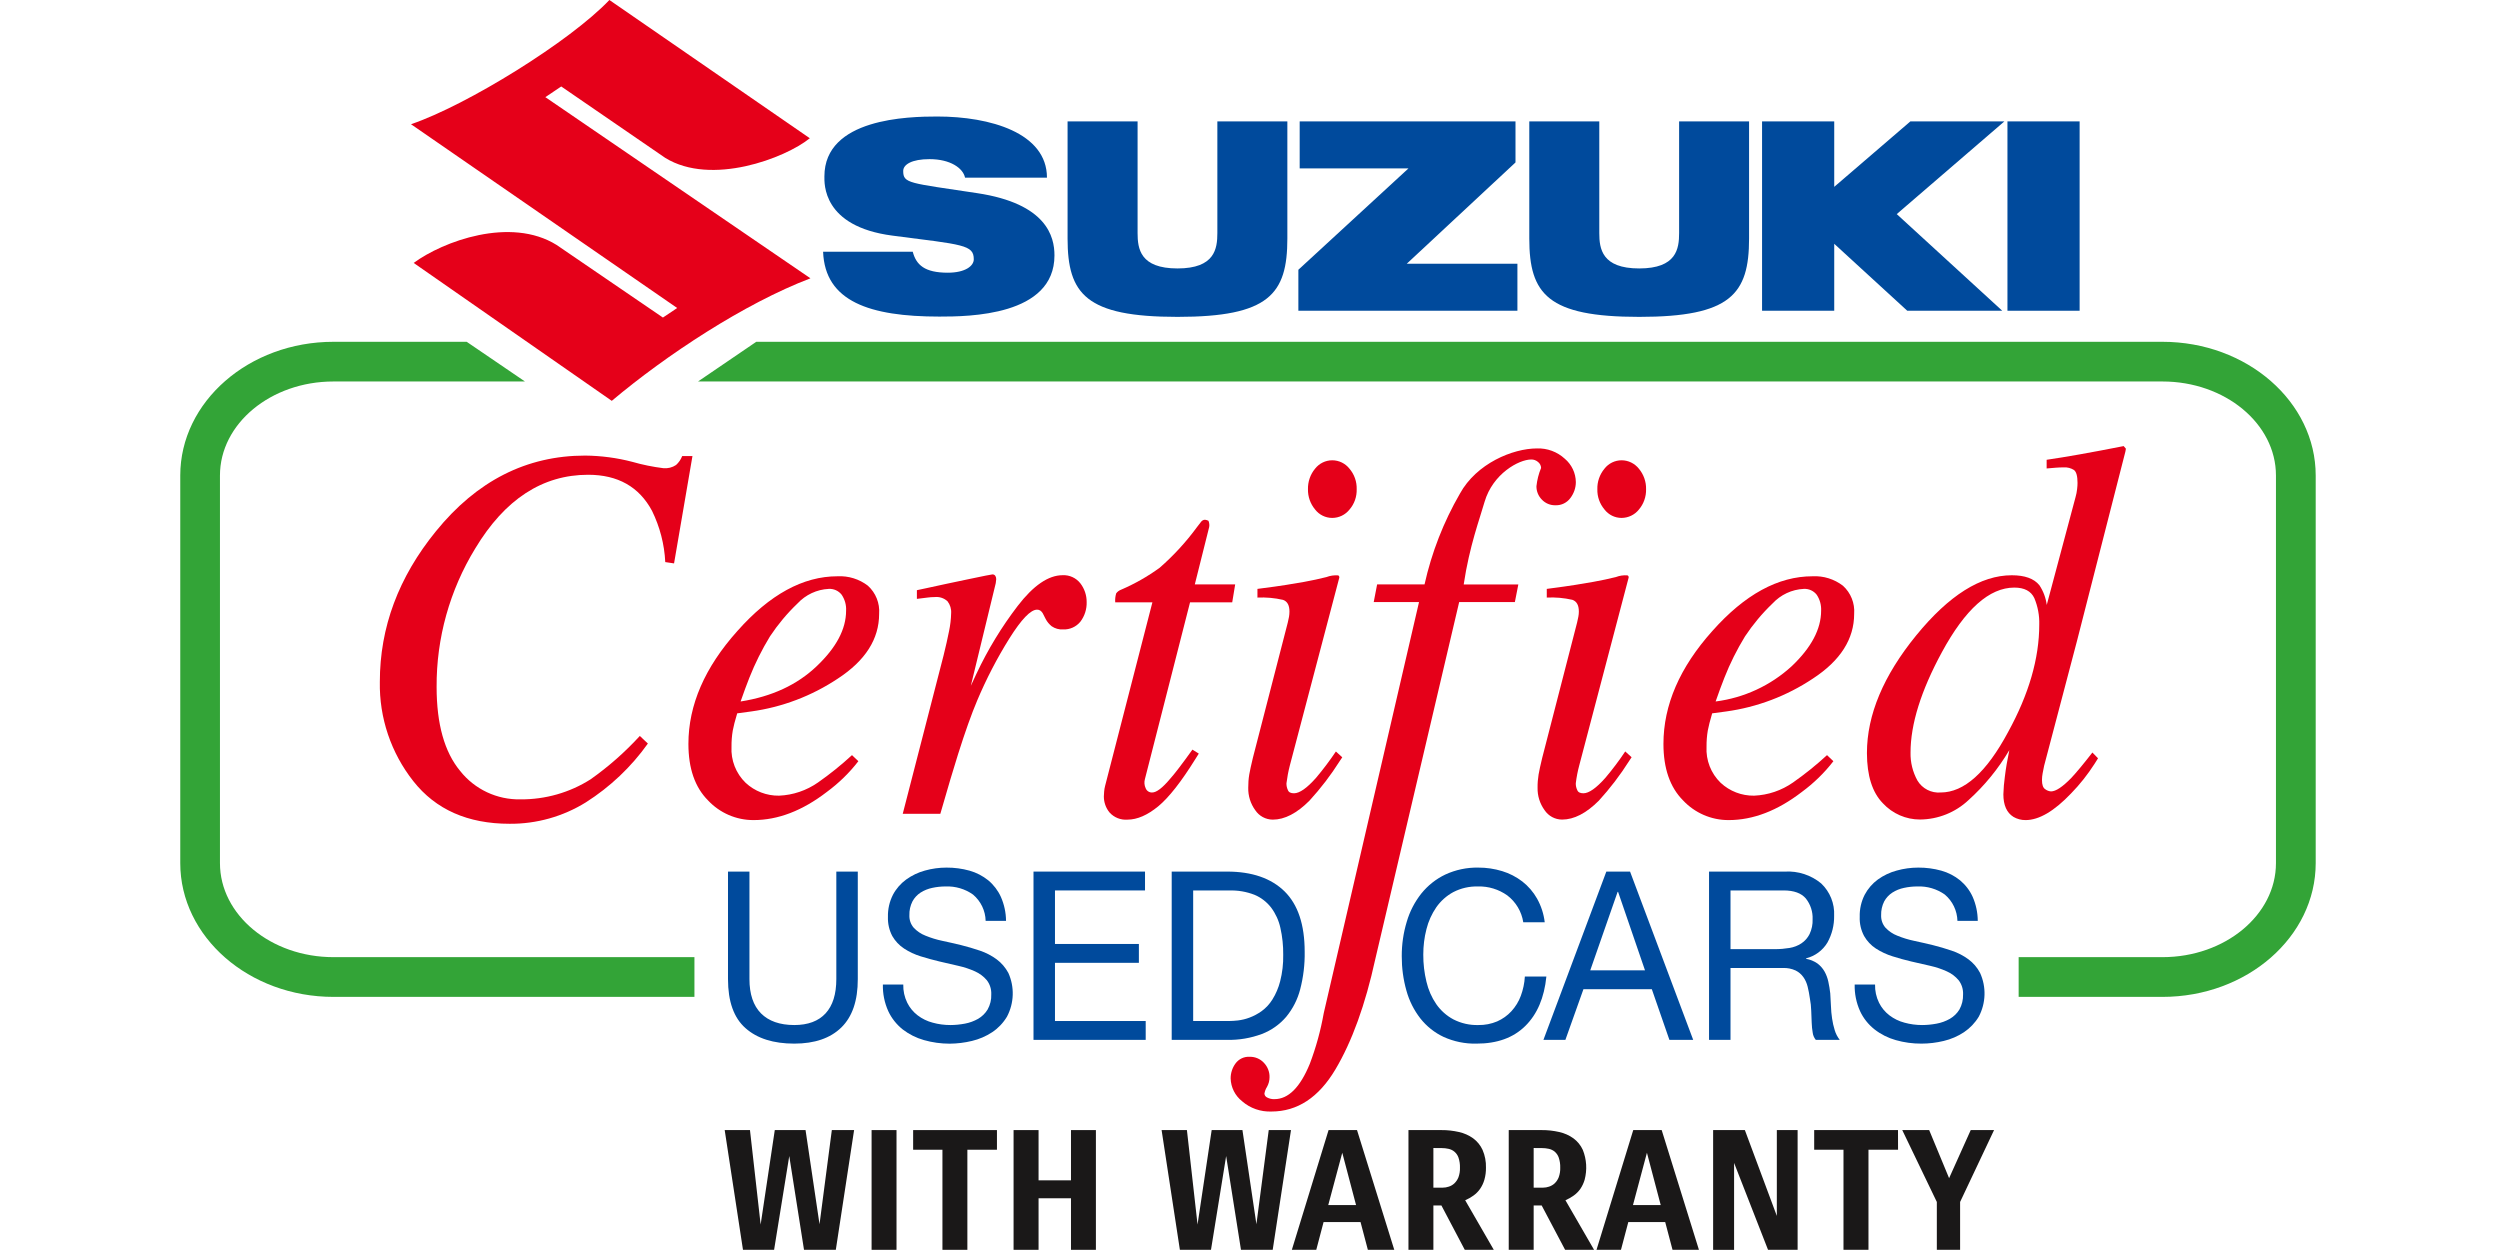 <svg xmlns="http://www.w3.org/2000/svg" xmlns:xlink="http://www.w3.org/1999/xlink" width="172pt" height="86pt" viewBox="0 0 172 86"><g id="surface1"><path style=" stroke:none;fill-rule:nonzero;fill:rgb(89.804%,0%,9.804%);fill-opacity:1;" d="M 43.512 31.777 C 44.207 31.977 44.918 32.121 45.637 32.211 C 45.945 32.242 46.254 32.164 46.512 31.992 C 46.699 31.824 46.844 31.613 46.934 31.379 L 47.641 31.379 L 46.375 38.762 L 45.77 38.672 C 45.711 37.445 45.398 36.246 44.859 35.145 C 43.973 33.492 42.508 32.664 40.465 32.664 C 37.32 32.664 34.73 34.355 32.699 37.73 C 30.941 40.602 30.02 43.902 30.039 47.266 C 30.039 49.812 30.578 51.738 31.656 53.039 C 32.66 54.309 34.199 55.031 35.816 54.996 C 37.52 55.008 39.195 54.531 40.633 53.617 C 41.867 52.746 43 51.746 44.02 50.633 L 44.574 51.156 C 43.426 52.77 41.977 54.141 40.305 55.203 C 38.73 56.18 36.91 56.691 35.059 56.676 C 32.184 56.676 29.977 55.699 28.438 53.746 C 26.902 51.801 26.086 49.383 26.133 46.906 C 26.133 43.164 27.418 39.715 29.988 36.555 C 32.809 33.078 36.23 31.344 40.262 31.344 C 41.359 31.355 42.453 31.5 43.512 31.777 Z M 43.512 31.777 "></path><path style=" stroke:none;fill-rule:nonzero;fill:rgb(89.804%,0%,9.804%);fill-opacity:1;" d="M 50.734 43.41 C 52.957 40.902 55.254 39.648 57.621 39.648 C 58.375 39.609 59.117 39.84 59.711 40.297 C 60.254 40.789 60.539 41.504 60.484 42.23 C 60.484 43.965 59.539 45.449 57.648 46.684 C 55.855 47.879 53.812 48.656 51.676 48.949 L 50.719 49.078 C 50.57 49.57 50.469 49.965 50.414 50.262 C 50.352 50.629 50.324 51 50.328 51.375 C 50.277 52.301 50.629 53.207 51.297 53.855 C 51.922 54.438 52.746 54.754 53.598 54.742 C 54.559 54.703 55.488 54.387 56.277 53.836 C 57.098 53.262 57.879 52.633 58.617 51.953 L 59.055 52.371 C 58.434 53.176 57.699 53.887 56.883 54.488 C 55.207 55.777 53.527 56.422 51.844 56.422 C 50.656 56.426 49.523 55.934 48.711 55.066 C 47.812 54.164 47.363 52.867 47.363 51.18 C 47.363 48.508 48.488 45.914 50.734 43.41 Z M 56.191 45.832 C 57.539 44.551 58.211 43.281 58.211 42.016 C 58.234 41.629 58.125 41.246 57.91 40.922 C 57.699 40.648 57.363 40.496 57.016 40.516 C 56.199 40.555 55.426 40.918 54.867 41.52 C 54.156 42.199 53.52 42.961 52.973 43.785 C 52.422 44.688 51.949 45.637 51.559 46.621 C 51.367 47.102 51.168 47.648 50.953 48.262 C 53.098 47.926 54.844 47.117 56.191 45.832 Z M 56.191 45.832 "></path><path style=" stroke:none;fill-rule:nonzero;fill:rgb(89.804%,0%,9.804%);fill-opacity:1;" d="M 68.48 39.621 C 68.52 39.691 68.543 39.77 68.539 39.848 C 68.527 39.969 68.52 40.062 68.508 40.121 L 66.793 47.184 L 67.184 46.344 C 67.961 44.695 68.91 43.133 70.02 41.684 C 71.102 40.277 72.133 39.574 73.109 39.574 C 73.586 39.551 74.039 39.762 74.332 40.137 C 74.613 40.504 74.766 40.957 74.762 41.422 C 74.777 41.906 74.625 42.383 74.332 42.77 C 74.043 43.125 73.605 43.324 73.145 43.305 C 72.867 43.324 72.586 43.246 72.355 43.086 C 72.184 42.949 72.039 42.777 71.938 42.578 L 71.734 42.18 C 71.691 42.113 71.641 42.055 71.574 42.008 C 71.508 41.965 71.426 41.941 71.348 41.945 C 70.91 41.945 70.277 42.602 69.449 43.918 C 68.598 45.281 67.859 46.707 67.234 48.188 C 66.84 49.117 66.402 50.348 65.918 51.879 C 65.613 52.848 65.203 54.215 64.695 55.988 L 62.109 55.988 L 64.918 45.094 C 65.074 44.469 65.199 43.906 65.297 43.41 C 65.379 43.012 65.43 42.605 65.438 42.199 C 65.461 41.898 65.371 41.605 65.188 41.367 C 64.949 41.148 64.629 41.043 64.309 41.078 C 64.141 41.078 63.973 41.09 63.805 41.113 C 63.605 41.137 63.363 41.168 63.082 41.203 L 63.082 40.605 L 63.758 40.461 C 64.633 40.27 65.59 40.062 66.629 39.848 C 67.668 39.629 68.219 39.52 68.273 39.52 C 68.355 39.512 68.434 39.551 68.48 39.621 Z M 68.48 39.621 "></path><path style=" stroke:none;fill-rule:nonzero;fill:rgb(89.804%,0%,9.804%);fill-opacity:1;" d="M 75.965 54.461 C 75.977 54.328 75.996 54.199 76.031 54.07 L 79.285 41.441 L 76.727 41.441 C 76.711 41.234 76.734 41.023 76.793 40.824 C 76.879 40.707 76.996 40.621 77.133 40.57 C 78.07 40.168 78.961 39.66 79.785 39.062 C 80.742 38.227 81.602 37.289 82.352 36.266 L 82.621 35.918 C 82.652 35.871 82.695 35.832 82.746 35.801 C 82.793 35.773 82.852 35.758 82.906 35.758 C 82.988 35.77 83.066 35.793 83.141 35.828 C 83.172 35.902 83.191 35.977 83.199 36.055 C 83.207 36.125 83.203 36.195 83.191 36.262 L 82.203 40.207 L 84.98 40.207 L 84.777 41.441 L 81.875 41.441 L 78.77 53.602 C 78.711 53.809 78.73 54.031 78.82 54.227 C 78.891 54.414 79.074 54.535 79.273 54.523 C 79.566 54.523 79.977 54.211 80.504 53.582 C 80.809 53.246 81.32 52.578 82.039 51.574 L 82.477 51.848 L 82.238 52.227 C 81.273 53.781 80.422 54.867 79.684 55.477 C 78.945 56.082 78.246 56.387 77.582 56.391 C 77.113 56.43 76.652 56.25 76.336 55.898 C 76.082 55.59 75.945 55.199 75.945 54.797 C 75.945 54.699 75.953 54.586 75.965 54.461 Z M 75.965 54.461 "></path><path style=" stroke:none;fill-rule:nonzero;fill:rgb(89.804%,0%,9.804%);fill-opacity:1;" d="M 92.07 39.586 C 92.125 39.617 92.152 39.68 92.145 39.738 L 88.742 52.66 C 88.637 53.066 88.559 53.477 88.508 53.891 C 88.504 54.055 88.539 54.215 88.609 54.363 C 88.664 54.508 88.805 54.578 89.027 54.578 C 89.41 54.578 89.918 54.223 90.547 53.512 C 91.035 52.934 91.488 52.328 91.91 51.703 L 92.348 52.102 L 92.18 52.352 C 91.566 53.324 90.867 54.238 90.09 55.086 C 89.227 55.953 88.383 56.391 87.566 56.391 C 87.078 56.387 86.629 56.145 86.359 55.738 C 86.035 55.293 85.867 54.75 85.879 54.199 C 85.879 53.895 85.898 53.586 85.949 53.285 C 85.992 53.027 86.078 52.645 86.199 52.137 L 88.598 42.836 C 88.633 42.691 88.66 42.559 88.684 42.438 C 88.703 42.316 88.715 42.195 88.715 42.074 C 88.715 41.641 88.566 41.371 88.27 41.27 C 87.695 41.137 87.102 41.086 86.512 41.113 L 86.512 40.516 C 87.438 40.398 88.102 40.305 88.508 40.238 C 88.918 40.172 89.324 40.102 89.738 40.031 C 90.273 39.934 90.781 39.824 91.258 39.703 C 91.516 39.605 91.793 39.566 92.07 39.586 Z M 90.477 35.051 C 90.152 34.66 89.977 34.168 89.988 33.656 C 89.977 33.145 90.148 32.641 90.477 32.246 C 90.762 31.883 91.195 31.668 91.656 31.668 C 92.121 31.668 92.559 31.883 92.844 32.246 C 93.18 32.641 93.355 33.141 93.34 33.656 C 93.355 34.172 93.18 34.672 92.844 35.059 C 92.555 35.422 92.117 35.633 91.656 35.633 C 91.195 35.633 90.758 35.418 90.477 35.051 Z M 90.477 35.051 "></path><path style=" stroke:none;fill-rule:nonzero;fill:rgb(89.804%,0%,9.804%);fill-opacity:1;" d="M 108.051 34.254 C 107.812 34.586 107.426 34.777 107.02 34.762 C 106.664 34.773 106.32 34.629 106.078 34.371 C 105.836 34.125 105.703 33.793 105.707 33.453 C 105.754 33.02 105.859 32.598 106.027 32.195 C 106.023 32.031 105.941 31.875 105.809 31.777 C 105.68 31.668 105.516 31.609 105.348 31.613 C 104.504 31.613 102.707 32.586 102.137 34.531 C 101.82 35.656 101.098 37.551 100.703 40.211 L 104.461 40.211 L 104.223 41.422 L 100.391 41.422 L 94.617 66 C 93.934 69.125 93.02 71.652 91.875 73.578 C 90.727 75.508 89.258 76.473 87.473 76.473 C 86.734 76.5 86.012 76.25 85.457 75.766 C 84.973 75.383 84.684 74.809 84.668 74.191 C 84.668 73.828 84.781 73.473 84.996 73.176 C 85.223 72.859 85.594 72.684 85.98 72.707 C 86.348 72.699 86.699 72.848 86.949 73.113 C 87.211 73.383 87.355 73.746 87.344 74.117 C 87.344 74.352 87.281 74.578 87.168 74.781 C 87.078 74.922 87.02 75.078 86.992 75.242 C 87 75.359 87.074 75.465 87.188 75.512 C 87.34 75.59 87.512 75.629 87.684 75.621 C 88.641 75.621 89.449 74.812 90.113 73.195 C 90.543 72.062 90.863 70.895 91.074 69.703 L 97.629 41.422 L 94.512 41.422 L 94.746 40.207 L 98.008 40.207 C 98.496 38.016 99.316 35.91 100.441 33.965 C 101.578 31.891 104.074 30.852 105.746 30.852 C 106.449 30.828 107.137 31.082 107.656 31.559 C 108.133 31.961 108.41 32.547 108.418 33.168 C 108.418 33.562 108.285 33.941 108.051 34.254 Z M 108.051 34.254 "></path><path style=" stroke:none;fill-rule:nonzero;fill:rgb(89.804%,0%,9.804%);fill-opacity:1;" d="M 111.977 39.586 C 112.031 39.617 112.062 39.676 112.051 39.738 L 108.652 52.66 C 108.543 53.062 108.465 53.473 108.414 53.891 C 108.41 54.051 108.445 54.215 108.516 54.359 C 108.57 54.504 108.711 54.578 108.938 54.578 C 109.316 54.578 109.824 54.223 110.453 53.512 C 110.941 52.934 111.398 52.328 111.816 51.699 L 112.254 52.098 L 112.086 52.352 C 111.473 53.324 110.773 54.238 110 55.086 C 109.133 55.953 108.289 56.387 107.473 56.387 C 106.984 56.387 106.535 56.141 106.266 55.738 C 105.941 55.289 105.773 54.75 105.785 54.199 C 105.781 53.891 105.805 53.586 105.855 53.285 C 105.898 53.023 105.984 52.641 106.105 52.137 L 108.504 42.832 C 108.539 42.688 108.566 42.555 108.59 42.434 C 108.613 42.316 108.625 42.195 108.625 42.074 C 108.625 41.641 108.477 41.371 108.176 41.266 C 107.602 41.137 107.012 41.082 106.418 41.113 L 106.418 40.516 C 107.344 40.395 108.008 40.301 108.418 40.234 C 108.824 40.168 109.234 40.102 109.645 40.027 C 110.18 39.93 110.688 39.824 111.168 39.703 C 111.426 39.605 111.699 39.562 111.977 39.586 Z M 110.387 35.051 C 110.059 34.66 109.883 34.168 109.898 33.656 C 109.883 33.145 110.059 32.641 110.387 32.246 C 110.668 31.883 111.102 31.668 111.566 31.668 C 112.027 31.668 112.465 31.883 112.754 32.246 C 113.086 32.641 113.262 33.145 113.25 33.656 C 113.262 34.172 113.086 34.672 112.754 35.059 C 112.465 35.422 112.027 35.629 111.566 35.633 C 111.102 35.633 110.668 35.418 110.387 35.051 Z M 110.387 35.051 "></path><path style=" stroke:none;fill-rule:nonzero;fill:rgb(89.804%,0%,9.804%);fill-opacity:1;" d="M 117.812 43.41 C 120.039 40.902 122.336 39.648 124.703 39.648 C 125.457 39.609 126.195 39.84 126.793 40.297 C 127.336 40.789 127.621 41.504 127.566 42.23 C 127.566 43.965 126.621 45.449 124.73 46.684 C 122.938 47.879 120.895 48.656 118.758 48.949 L 117.797 49.078 C 117.652 49.57 117.551 49.965 117.496 50.262 C 117.434 50.629 117.406 51 117.41 51.375 C 117.359 52.301 117.711 53.207 118.379 53.855 C 119.004 54.438 119.828 54.754 120.68 54.742 C 121.641 54.703 122.57 54.387 123.359 53.836 C 124.18 53.262 124.961 52.633 125.699 51.953 L 126.137 52.371 C 125.516 53.176 124.781 53.887 123.965 54.488 C 122.289 55.777 120.613 56.422 118.926 56.422 C 117.742 56.426 116.605 55.934 115.793 55.066 C 114.895 54.164 114.445 52.867 114.445 51.18 C 114.445 48.508 115.566 45.914 117.812 43.41 Z M 123.273 45.832 C 124.621 44.551 125.293 43.281 125.293 42.016 C 125.312 41.629 125.207 41.246 124.992 40.922 C 124.781 40.648 124.445 40.496 124.098 40.516 C 123.277 40.555 122.508 40.918 121.949 41.52 C 121.238 42.199 120.602 42.961 120.055 43.785 C 119.504 44.688 119.027 45.637 118.641 46.621 C 118.449 47.102 118.25 47.648 118.035 48.262 C 119.992 48.012 121.82 47.164 123.273 45.832 Z M 123.273 45.832 "></path><path style=" stroke:none;fill-rule:nonzero;fill:rgb(89.804%,0%,9.804%);fill-opacity:1;" d="M 140.309 40.262 C 140.582 40.672 140.754 41.133 140.816 41.621 L 142.797 34.203 C 142.848 34.02 142.887 33.836 142.906 33.648 C 142.926 33.484 142.934 33.344 142.934 33.223 C 142.934 32.754 142.852 32.457 142.688 32.336 C 142.48 32.203 142.234 32.141 141.988 32.156 C 141.797 32.156 141.621 32.164 141.457 32.176 C 141.297 32.188 141.078 32.203 140.809 32.23 L 140.809 31.633 C 142.086 31.449 143.852 31.137 146.109 30.691 L 146.262 30.871 L 146.227 31.07 L 142.902 44.078 L 140.637 52.68 C 140.594 52.875 140.559 53.055 140.531 53.215 C 140.504 53.363 140.488 53.512 140.488 53.664 C 140.488 53.992 140.562 54.207 140.715 54.301 C 140.828 54.387 140.965 54.438 141.109 54.449 C 141.441 54.449 141.906 54.137 142.508 53.52 C 142.859 53.145 143.344 52.562 143.957 51.773 L 144.344 52.172 L 144.105 52.551 C 143.637 53.281 143.098 53.965 142.492 54.586 C 141.328 55.809 140.285 56.422 139.359 56.422 C 139.066 56.426 138.777 56.348 138.527 56.203 C 138.062 55.914 137.832 55.395 137.832 54.648 C 137.844 54.242 137.879 53.836 137.934 53.434 C 138 52.879 138.105 52.273 138.242 51.609 C 137.484 52.891 136.539 54.051 135.434 55.047 C 134.531 55.895 133.344 56.371 132.105 56.383 C 131.133 56.387 130.203 55.98 129.543 55.266 C 128.812 54.52 128.449 53.367 128.445 51.812 C 128.445 49.184 129.578 46.484 131.836 43.715 C 134.086 40.957 136.277 39.578 138.41 39.578 C 139.305 39.578 139.938 39.805 140.309 40.262 Z M 131.918 53.699 C 132.25 54.258 132.875 54.578 133.52 54.523 C 135.129 54.523 136.672 53.137 138.156 50.367 C 139.586 47.762 140.301 45.297 140.301 42.977 C 140.32 42.348 140.203 41.727 139.961 41.148 C 139.734 40.668 139.277 40.426 138.586 40.426 C 136.867 40.426 135.207 41.91 133.602 44.871 C 132.164 47.523 131.445 49.824 131.445 51.777 C 131.43 52.449 131.594 53.113 131.918 53.699 Z M 131.918 53.699 "></path><path style=" stroke:none;fill-rule:nonzero;fill:rgb(0%,29.02%,61.176%);fill-opacity:1;" d="M 104.266 11.176 L 104.266 8.352 L 89.418 8.352 L 89.418 11.586 L 96.902 11.586 L 89.328 18.559 L 89.328 21.379 L 104.398 21.379 L 104.398 18.145 L 96.785 18.145 Z M 104.266 11.176 "></path><path style=" stroke:none;fill-rule:nonzero;fill:rgb(0%,29.02%,61.176%);fill-opacity:1;" d="M 138.113 8.352 L 143.078 8.352 L 143.078 21.379 L 138.113 21.379 Z M 138.113 8.352 "></path><path style=" stroke:none;fill-rule:nonzero;fill:rgb(0%,29.02%,61.176%);fill-opacity:1;" d="M 131.434 8.352 L 126.195 12.855 L 126.195 8.352 L 121.23 8.352 L 121.23 21.379 L 126.195 21.379 L 126.195 16.773 L 131.219 21.379 L 137.754 21.379 L 130.496 14.73 L 137.902 8.352 Z M 131.434 8.352 "></path><path style=" stroke:none;fill-rule:nonzero;fill:rgb(0%,29.02%,61.176%);fill-opacity:1;" d="M 115.523 16.031 C 115.523 17.109 115.352 18.469 112.777 18.469 C 110.207 18.469 110.031 17.109 110.031 16.031 L 110.031 8.352 L 105.215 8.352 L 105.215 16.41 C 105.215 20.242 106.492 21.801 112.777 21.801 C 119.066 21.801 120.336 20.242 120.336 16.41 L 120.336 8.352 L 115.523 8.352 Z M 115.523 16.031 "></path><path style=" stroke:none;fill-rule:nonzero;fill:rgb(0%,29.02%,61.176%);fill-opacity:1;" d="M 83.754 16.031 C 83.754 17.109 83.582 18.469 81.012 18.469 C 78.438 18.469 78.266 17.109 78.266 16.031 L 78.266 8.352 L 73.449 8.352 L 73.449 16.41 C 73.449 20.242 74.719 21.801 81.012 21.801 C 87.301 21.801 88.57 20.242 88.57 16.41 L 88.57 8.352 L 83.754 8.352 Z M 83.754 16.031 "></path><path style=" stroke:none;fill-rule:nonzero;fill:rgb(0%,29.02%,61.176%);fill-opacity:1;" d="M 67.23 13.289 C 62.543 12.578 62.141 12.633 62.141 11.762 C 62.141 11.316 62.738 10.949 63.953 10.949 C 65.391 10.949 66.262 11.574 66.395 12.223 L 72.031 12.223 C 72.031 9.137 68.117 8.016 64.488 8.016 C 62.508 8.016 56.719 8.129 56.719 12.137 C 56.719 12.605 56.562 15.582 61.402 16.211 C 66.277 16.84 66.996 16.836 66.996 17.844 C 66.996 18.289 66.422 18.762 65.207 18.762 C 63.613 18.762 63.035 18.223 62.797 17.32 L 56.629 17.32 C 56.758 20.742 59.832 21.781 64.625 21.781 C 66.637 21.781 72.547 21.742 72.547 17.574 C 72.551 16.285 72.016 14.008 67.23 13.289 Z M 67.23 13.289 "></path><path style=" stroke:none;fill-rule:nonzero;fill:rgb(89.804%,0%,9.804%);fill-opacity:1;" d="M 55.715 9.512 C 54.023 10.883 48.938 12.816 45.77 10.863 L 38.613 5.949 L 37.52 6.684 L 55.758 19.148 C 51.215 20.879 45.832 24.43 42.09 27.578 L 28.461 18.09 C 30.465 16.609 35.125 14.879 38.293 16.852 L 45.609 21.848 L 46.59 21.191 L 28.277 8.547 C 32.148 7.227 39.223 2.844 41.926 0 L 55.715 9.512 "></path><path style=" stroke:none;fill-rule:nonzero;fill:rgb(0%,29.02%,61.176%);fill-opacity:1;" d="M 57.883 70.691 C 57.125 71.43 56.047 71.801 54.645 71.801 C 53.215 71.801 52.094 71.449 51.293 70.738 C 50.488 70.031 50.086 68.906 50.086 67.359 L 50.086 59.965 L 51.562 59.965 L 51.562 67.359 C 51.562 68.398 51.828 69.184 52.355 69.719 C 52.887 70.254 53.648 70.52 54.645 70.523 C 55.59 70.523 56.309 70.254 56.801 69.719 C 57.293 69.184 57.539 68.398 57.539 67.359 L 57.539 59.965 L 59.016 59.965 L 59.016 67.359 C 59.02 68.84 58.641 69.949 57.883 70.691 Z M 57.883 70.691 "></path><path style=" stroke:none;fill-rule:nonzero;fill:rgb(0%,29.02%,61.176%);fill-opacity:1;" d="M 66.945 61.547 C 66.395 61.156 65.73 60.961 65.055 60.988 C 64.746 60.988 64.441 61.02 64.137 61.086 C 63.855 61.145 63.582 61.254 63.336 61.41 C 63.102 61.562 62.91 61.77 62.777 62.016 C 62.629 62.309 62.555 62.637 62.566 62.965 C 62.551 63.281 62.66 63.594 62.867 63.832 C 63.094 64.07 63.371 64.258 63.676 64.375 C 64.047 64.527 64.43 64.645 64.82 64.727 C 65.246 64.816 65.68 64.918 66.121 65.023 C 66.562 65.133 66.996 65.262 67.422 65.406 C 67.828 65.543 68.215 65.742 68.562 65.996 C 68.902 66.246 69.176 66.57 69.375 66.938 C 69.809 67.902 69.773 69.012 69.281 69.945 C 69.023 70.375 68.676 70.742 68.262 71.016 C 67.836 71.297 67.363 71.5 66.867 71.617 C 66.367 71.738 65.852 71.801 65.336 71.805 C 64.738 71.805 64.141 71.723 63.57 71.559 C 63.039 71.41 62.543 71.16 62.105 70.824 C 61.68 70.484 61.336 70.051 61.109 69.559 C 60.852 68.984 60.727 68.363 60.742 67.734 L 62.145 67.734 C 62.133 68.168 62.227 68.598 62.418 68.988 C 62.586 69.328 62.832 69.625 63.133 69.855 C 63.441 70.09 63.793 70.262 64.168 70.359 C 64.562 70.469 64.973 70.523 65.383 70.523 C 65.719 70.523 66.055 70.488 66.387 70.426 C 66.707 70.367 67.012 70.254 67.297 70.094 C 67.562 69.938 67.789 69.719 67.949 69.453 C 68.125 69.137 68.215 68.777 68.199 68.414 C 68.215 68.066 68.109 67.719 67.895 67.441 C 67.676 67.18 67.398 66.973 67.086 66.832 C 66.719 66.668 66.336 66.539 65.945 66.453 C 65.52 66.355 65.086 66.254 64.645 66.152 C 64.203 66.047 63.77 65.93 63.348 65.797 C 62.941 65.672 62.555 65.492 62.203 65.262 C 61.867 65.043 61.59 64.746 61.391 64.402 C 61.176 63.996 61.074 63.539 61.09 63.078 C 61.078 62.555 61.195 62.031 61.434 61.562 C 61.652 61.148 61.965 60.789 62.344 60.512 C 62.734 60.23 63.172 60.02 63.633 59.895 C 64.117 59.758 64.617 59.691 65.121 59.691 C 65.656 59.688 66.191 59.758 66.707 59.902 C 67.176 60.035 67.613 60.262 67.992 60.566 C 68.367 60.879 68.664 61.27 68.863 61.711 C 69.09 62.23 69.211 62.789 69.215 63.355 L 67.812 63.355 C 67.797 62.656 67.48 62 66.945 61.547 Z M 66.945 61.547 "></path><path style=" stroke:none;fill-rule:nonzero;fill:rgb(0%,29.02%,61.176%);fill-opacity:1;" d="M 78.777 59.965 L 78.777 61.262 L 72.582 61.262 L 72.582 64.945 L 78.355 64.945 L 78.355 66.242 L 72.582 66.242 L 72.582 70.246 L 78.824 70.246 L 78.824 71.543 L 71.105 71.543 L 71.105 59.965 Z M 78.777 59.965 "></path><path style=" stroke:none;fill-rule:nonzero;fill:rgb(0%,29.02%,61.176%);fill-opacity:1;" d="M 84.426 59.965 C 86.137 59.965 87.453 60.422 88.379 61.328 C 89.301 62.238 89.762 63.621 89.762 65.48 C 89.777 66.352 89.672 67.223 89.453 68.066 C 89.273 68.762 88.945 69.406 88.488 69.961 C 88.039 70.484 87.465 70.891 86.82 71.137 C 86.055 71.422 85.242 71.562 84.426 71.543 L 80.613 71.543 L 80.613 59.965 Z M 84.551 70.246 C 84.758 70.242 84.965 70.23 85.172 70.207 C 85.445 70.172 85.711 70.109 85.965 70.012 C 86.262 69.902 86.543 69.75 86.801 69.566 C 87.094 69.352 87.344 69.082 87.539 68.77 C 87.781 68.383 87.961 67.957 88.074 67.516 C 88.227 66.918 88.297 66.305 88.285 65.691 C 88.293 65.066 88.227 64.441 88.09 63.836 C 87.98 63.328 87.762 62.855 87.453 62.441 C 87.152 62.055 86.762 61.75 86.309 61.562 C 85.758 61.348 85.172 61.246 84.582 61.266 L 82.09 61.266 L 82.09 70.246 Z M 84.551 70.246 "></path><path style=" stroke:none;fill-rule:nonzero;fill:rgb(0%,29.02%,61.176%);fill-opacity:1;" d="M 103.703 61.605 C 103.117 61.188 102.41 60.969 101.688 60.988 C 101.098 60.973 100.508 61.105 99.984 61.379 C 99.52 61.629 99.121 61.988 98.816 62.422 C 98.504 62.879 98.273 63.387 98.141 63.922 C 97.992 64.496 97.922 65.082 97.922 65.672 C 97.918 66.305 97.992 66.934 98.141 67.547 C 98.27 68.098 98.496 68.621 98.816 69.086 C 99.121 69.523 99.523 69.883 99.992 70.133 C 100.523 70.406 101.113 70.539 101.707 70.523 C 102.152 70.531 102.594 70.445 103.004 70.273 C 103.375 70.109 103.711 69.871 103.984 69.574 C 104.266 69.266 104.488 68.906 104.633 68.512 C 104.789 68.086 104.887 67.637 104.91 67.184 L 106.391 67.184 C 106.246 68.641 105.762 69.777 104.941 70.586 C 104.121 71.398 103 71.805 101.578 71.801 C 100.801 71.82 100.027 71.66 99.32 71.34 C 98.695 71.047 98.148 70.609 97.719 70.066 C 97.277 69.496 96.953 68.848 96.762 68.156 C 96.543 67.383 96.438 66.586 96.441 65.785 C 96.438 64.984 96.551 64.184 96.785 63.414 C 96.992 62.707 97.332 62.051 97.789 61.473 C 98.234 60.922 98.797 60.473 99.438 60.168 C 100.148 59.84 100.922 59.676 101.703 59.691 C 102.262 59.688 102.816 59.77 103.352 59.934 C 103.852 60.086 104.32 60.328 104.738 60.648 C 105.148 60.969 105.492 61.367 105.75 61.824 C 106.031 62.328 106.211 62.879 106.277 63.453 L 104.801 63.453 C 104.688 62.719 104.293 62.055 103.703 61.605 Z M 103.703 61.605 "></path><path style=" stroke:none;fill-rule:nonzero;fill:rgb(0%,29.02%,61.176%);fill-opacity:1;" d="M 112.148 59.965 L 116.492 71.543 L 114.855 71.543 L 113.645 68.055 L 108.941 68.055 L 107.699 71.543 L 106.188 71.543 L 110.516 59.965 Z M 113.176 66.758 L 111.324 61.359 L 111.293 61.359 L 109.41 66.758 Z M 113.176 66.758 "></path><path style=" stroke:none;fill-rule:nonzero;fill:rgb(0%,29.02%,61.176%);fill-opacity:1;" d="M 122.809 59.965 C 123.711 59.914 124.598 60.203 125.293 60.777 C 125.902 61.352 126.23 62.164 126.188 63 C 126.199 63.645 126.043 64.281 125.727 64.848 C 125.402 65.391 124.871 65.781 124.258 65.934 L 124.258 65.965 C 124.539 66.016 124.809 66.125 125.043 66.289 C 125.238 66.438 125.402 66.621 125.523 66.832 C 125.648 67.055 125.738 67.293 125.789 67.539 C 125.848 67.805 125.891 68.078 125.922 68.348 C 125.941 68.629 125.957 68.918 125.969 69.207 C 125.977 69.496 126.004 69.785 126.047 70.07 C 126.086 70.34 126.145 70.609 126.227 70.871 C 126.297 71.113 126.418 71.344 126.574 71.543 L 124.926 71.543 C 124.812 71.402 124.738 71.234 124.715 71.055 C 124.676 70.828 124.652 70.598 124.645 70.367 C 124.637 70.113 124.625 69.84 124.613 69.551 C 124.605 69.262 124.574 68.973 124.52 68.691 C 124.48 68.41 124.43 68.141 124.367 67.887 C 124.309 67.648 124.211 67.422 124.07 67.223 C 123.934 67.031 123.75 66.875 123.539 66.77 C 123.266 66.645 122.969 66.586 122.668 66.598 L 119.059 66.598 L 119.059 71.543 L 117.582 71.543 L 117.582 59.965 Z M 123.121 65.219 C 123.41 65.172 123.691 65.066 123.938 64.902 C 124.176 64.742 124.367 64.527 124.496 64.27 C 124.648 63.949 124.723 63.598 124.707 63.242 C 124.73 62.727 124.562 62.219 124.242 61.816 C 123.93 61.449 123.426 61.266 122.73 61.262 L 119.059 61.262 L 119.059 65.301 L 122.141 65.301 C 122.469 65.301 122.797 65.273 123.121 65.219 Z M 123.121 65.219 "></path><path style=" stroke:none;fill-rule:nonzero;fill:rgb(0%,29.02%,61.176%);fill-opacity:1;" d="M 133.805 61.547 C 133.254 61.156 132.59 60.961 131.914 60.988 C 131.605 60.988 131.297 61.02 130.996 61.086 C 130.711 61.145 130.438 61.254 130.195 61.41 C 129.961 61.562 129.766 61.77 129.633 62.016 C 129.484 62.309 129.414 62.637 129.422 62.965 C 129.41 63.281 129.516 63.594 129.727 63.832 C 129.953 64.07 130.23 64.258 130.535 64.375 C 130.906 64.527 131.289 64.645 131.68 64.727 C 132.102 64.816 132.535 64.918 132.977 65.023 C 133.418 65.133 133.852 65.262 134.277 65.406 C 134.688 65.543 135.074 65.742 135.422 65.996 C 135.762 66.246 136.035 66.566 136.23 66.938 C 136.668 67.902 136.633 69.012 136.141 69.945 C 135.883 70.375 135.535 70.738 135.121 71.016 C 134.695 71.297 134.223 71.5 133.727 71.617 C 133.227 71.738 132.711 71.801 132.195 71.801 C 131.598 71.805 131 71.723 130.426 71.559 C 129.898 71.41 129.398 71.16 128.965 70.82 C 128.539 70.484 128.195 70.051 127.969 69.559 C 127.711 68.984 127.586 68.359 127.602 67.734 L 129.004 67.734 C 128.992 68.168 129.086 68.598 129.277 68.988 C 129.445 69.328 129.691 69.625 129.992 69.855 C 130.301 70.09 130.652 70.262 131.027 70.359 C 131.422 70.469 131.832 70.523 132.238 70.523 C 132.578 70.523 132.914 70.488 133.242 70.426 C 133.562 70.367 133.871 70.254 134.152 70.094 C 134.422 69.938 134.648 69.719 134.809 69.453 C 134.984 69.137 135.07 68.777 135.059 68.414 C 135.074 68.062 134.969 67.719 134.754 67.441 C 134.535 67.18 134.258 66.969 133.945 66.832 C 133.578 66.664 133.195 66.539 132.801 66.449 C 132.375 66.355 131.941 66.254 131.504 66.152 C 131.062 66.047 130.629 65.93 130.203 65.793 C 129.801 65.668 129.414 65.488 129.059 65.258 C 128.727 65.043 128.449 64.746 128.25 64.398 C 128.035 63.992 127.93 63.539 127.949 63.078 C 127.934 62.555 128.051 62.031 128.289 61.562 C 128.508 61.148 128.82 60.785 129.199 60.508 C 129.59 60.227 130.027 60.02 130.492 59.895 C 130.977 59.758 131.477 59.691 131.98 59.691 C 132.516 59.688 133.051 59.758 133.566 59.902 C 134.035 60.035 134.473 60.258 134.852 60.566 C 135.223 60.875 135.523 61.266 135.723 61.711 C 135.949 62.23 136.066 62.789 136.07 63.355 L 134.672 63.355 C 134.652 62.656 134.34 62 133.805 61.547 Z M 133.805 61.547 "></path><path style=" stroke:none;fill-rule:nonzero;fill:rgb(20%,64.314%,21.569%);fill-opacity:1;" d="M 47.777 68.586 L 22.941 68.586 C 17.133 68.586 12.402 64.457 12.402 59.383 L 12.402 32.715 C 12.402 27.641 17.129 23.516 22.941 23.516 L 32.109 23.516 L 36.117 26.246 L 22.941 26.246 C 18.637 26.246 15.133 29.148 15.133 32.715 L 15.133 59.383 C 15.133 62.949 18.637 65.852 22.941 65.852 L 47.777 65.852 Z M 47.777 68.586 "></path><path style=" stroke:none;fill-rule:nonzero;fill:rgb(20%,64.314%,21.569%);fill-opacity:1;" d="M 148.777 68.586 L 138.883 68.586 L 138.883 65.852 L 148.777 65.852 C 153.082 65.852 156.586 62.949 156.586 59.383 L 156.586 32.715 C 156.586 29.148 153.082 26.246 148.777 26.246 L 48.023 26.246 L 52.031 23.516 L 148.777 23.516 C 154.59 23.516 159.32 27.641 159.32 32.715 L 159.32 59.383 C 159.32 64.457 154.59 68.586 148.777 68.586 Z M 148.777 68.586 "></path><path style=" stroke:none;fill-rule:nonzero;fill:rgb(10.196%,9.412%,9.412%);fill-opacity:1;" d="M 58.762 77.75 L 57.504 85.988 L 55.316 85.988 L 54.301 79.535 L 53.258 85.988 L 51.117 85.988 L 49.859 77.75 L 51.598 77.75 L 52.332 84.25 L 53.305 77.75 L 55.422 77.75 L 56.383 84.227 L 57.23 77.75 Z M 58.762 77.75 "></path><path style=" stroke:none;fill-rule:nonzero;fill:rgb(10.196%,9.412%,9.412%);fill-opacity:1;" d="M 61.68 77.75 L 61.68 85.988 L 59.965 85.988 L 59.965 77.75 Z M 61.68 77.75 "></path><path style=" stroke:none;fill-rule:nonzero;fill:rgb(10.196%,9.412%,9.412%);fill-opacity:1;" d="M 68.59 79.102 L 66.555 79.102 L 66.555 85.988 L 64.84 85.988 L 64.84 79.102 L 62.824 79.102 L 62.824 77.75 L 68.59 77.75 Z M 68.59 79.102 "></path><path style=" stroke:none;fill-rule:nonzero;fill:rgb(10.196%,9.412%,9.412%);fill-opacity:1;" d="M 75.398 77.75 L 75.398 85.988 L 73.684 85.988 L 73.684 82.441 L 71.453 82.441 L 71.453 85.988 L 69.734 85.988 L 69.734 77.75 L 71.453 77.75 L 71.453 81.207 L 73.684 81.207 L 73.684 77.75 Z M 75.398 77.75 "></path><path style=" stroke:none;fill-rule:nonzero;fill:rgb(10.196%,9.412%,9.412%);fill-opacity:1;" d="M 88.82 77.75 L 87.562 85.988 L 85.379 85.988 L 84.359 79.535 L 83.316 85.988 L 81.176 85.988 L 79.918 77.75 L 81.66 77.75 L 82.391 84.25 L 83.363 77.75 L 85.48 77.75 L 86.441 84.227 L 87.289 77.75 Z M 88.82 77.75 "></path><path style=" stroke:none;fill-rule:nonzero;fill:rgb(10.196%,9.412%,9.412%);fill-opacity:1;" d="M 94.109 85.988 L 93.605 84.078 L 91.062 84.078 L 90.559 85.988 L 88.879 85.988 L 91.406 77.75 L 93.363 77.75 L 95.926 85.988 Z M 91.383 82.91 L 93.297 82.91 L 92.348 79.309 Z M 91.383 82.91 "></path><path style=" stroke:none;fill-rule:nonzero;fill:rgb(10.196%,9.412%,9.412%);fill-opacity:1;" d="M 100.777 85.988 L 99.168 82.934 L 98.617 82.934 L 98.617 85.988 L 96.902 85.988 L 96.902 77.75 L 99.168 77.75 C 99.574 77.746 99.98 77.793 100.379 77.883 C 100.73 77.961 101.062 78.109 101.352 78.316 C 101.633 78.523 101.855 78.797 102 79.113 C 102.168 79.5 102.246 79.918 102.234 80.336 C 102.238 80.617 102.203 80.895 102.125 81.168 C 102.062 81.391 101.961 81.602 101.828 81.797 C 101.703 81.973 101.551 82.129 101.375 82.254 C 101.199 82.383 101.008 82.488 100.805 82.578 L 102.773 85.988 Z M 98.617 78.984 L 98.617 81.711 L 99.258 81.711 C 99.398 81.711 99.539 81.688 99.676 81.641 C 99.816 81.598 99.949 81.52 100.059 81.418 C 100.18 81.301 100.277 81.16 100.34 81 C 100.418 80.789 100.453 80.562 100.445 80.336 C 100.453 80.102 100.418 79.867 100.344 79.645 C 100.289 79.484 100.191 79.344 100.062 79.234 C 99.945 79.137 99.805 79.07 99.656 79.039 C 99.504 79.004 99.344 78.988 99.188 78.988 Z M 98.617 78.984 "></path><path style=" stroke:none;fill-rule:nonzero;fill:rgb(10.196%,9.412%,9.412%);fill-opacity:1;" d="M 107.68 85.988 L 106.066 82.934 L 105.516 82.934 L 105.516 85.988 L 103.801 85.988 L 103.801 77.75 L 106.066 77.75 C 106.473 77.746 106.879 77.793 107.277 77.883 C 107.629 77.961 107.961 78.109 108.25 78.316 C 108.531 78.523 108.754 78.797 108.898 79.113 C 109.16 79.766 109.203 80.484 109.023 81.168 C 108.957 81.391 108.859 81.602 108.727 81.797 C 108.602 81.973 108.449 82.129 108.273 82.254 C 108.094 82.383 107.902 82.488 107.703 82.578 L 109.672 85.988 Z M 105.516 78.984 L 105.516 81.711 L 106.156 81.711 C 106.297 81.711 106.441 81.688 106.574 81.641 C 106.715 81.594 106.848 81.52 106.957 81.418 C 107.082 81.301 107.176 81.156 107.238 81 C 107.316 80.785 107.352 80.562 107.344 80.336 C 107.352 80.102 107.316 79.867 107.242 79.645 C 107.188 79.484 107.09 79.344 106.965 79.234 C 106.844 79.137 106.707 79.07 106.559 79.039 C 106.402 79.004 106.246 78.988 106.086 78.988 Z M 105.516 78.984 "></path><path style=" stroke:none;fill-rule:nonzero;fill:rgb(10.196%,9.412%,9.412%);fill-opacity:1;" d="M 115.07 85.988 L 114.566 84.078 L 112.027 84.078 L 111.523 85.988 L 109.84 85.988 L 112.367 77.75 L 114.324 77.75 L 116.887 85.988 Z M 112.348 82.91 L 114.258 82.91 L 113.309 79.309 Z M 112.348 82.91 "></path><path style=" stroke:none;fill-rule:nonzero;fill:rgb(10.196%,9.412%,9.412%);fill-opacity:1;" d="M 123.676 77.75 L 123.676 85.988 L 121.641 85.988 L 119.305 80.008 L 119.305 85.992 L 117.863 85.992 L 117.863 77.75 L 120.047 77.75 L 122.246 83.656 L 122.246 77.75 Z M 123.676 77.75 "></path><path style=" stroke:none;fill-rule:nonzero;fill:rgb(10.196%,9.412%,9.412%);fill-opacity:1;" d="M 130.586 79.102 L 128.551 79.102 L 128.551 85.988 L 126.832 85.988 L 126.832 79.102 L 124.816 79.102 L 124.816 77.75 L 130.582 77.75 Z M 130.586 79.102 "></path><path style=" stroke:none;fill-rule:nonzero;fill:rgb(10.196%,9.412%,9.412%);fill-opacity:1;" d="M 137.191 77.75 L 134.855 82.695 L 134.855 85.988 L 133.254 85.988 L 133.254 82.695 L 130.875 77.75 L 132.727 77.75 L 134.098 81.059 L 135.586 77.75 Z M 137.191 77.75 "></path></g></svg>